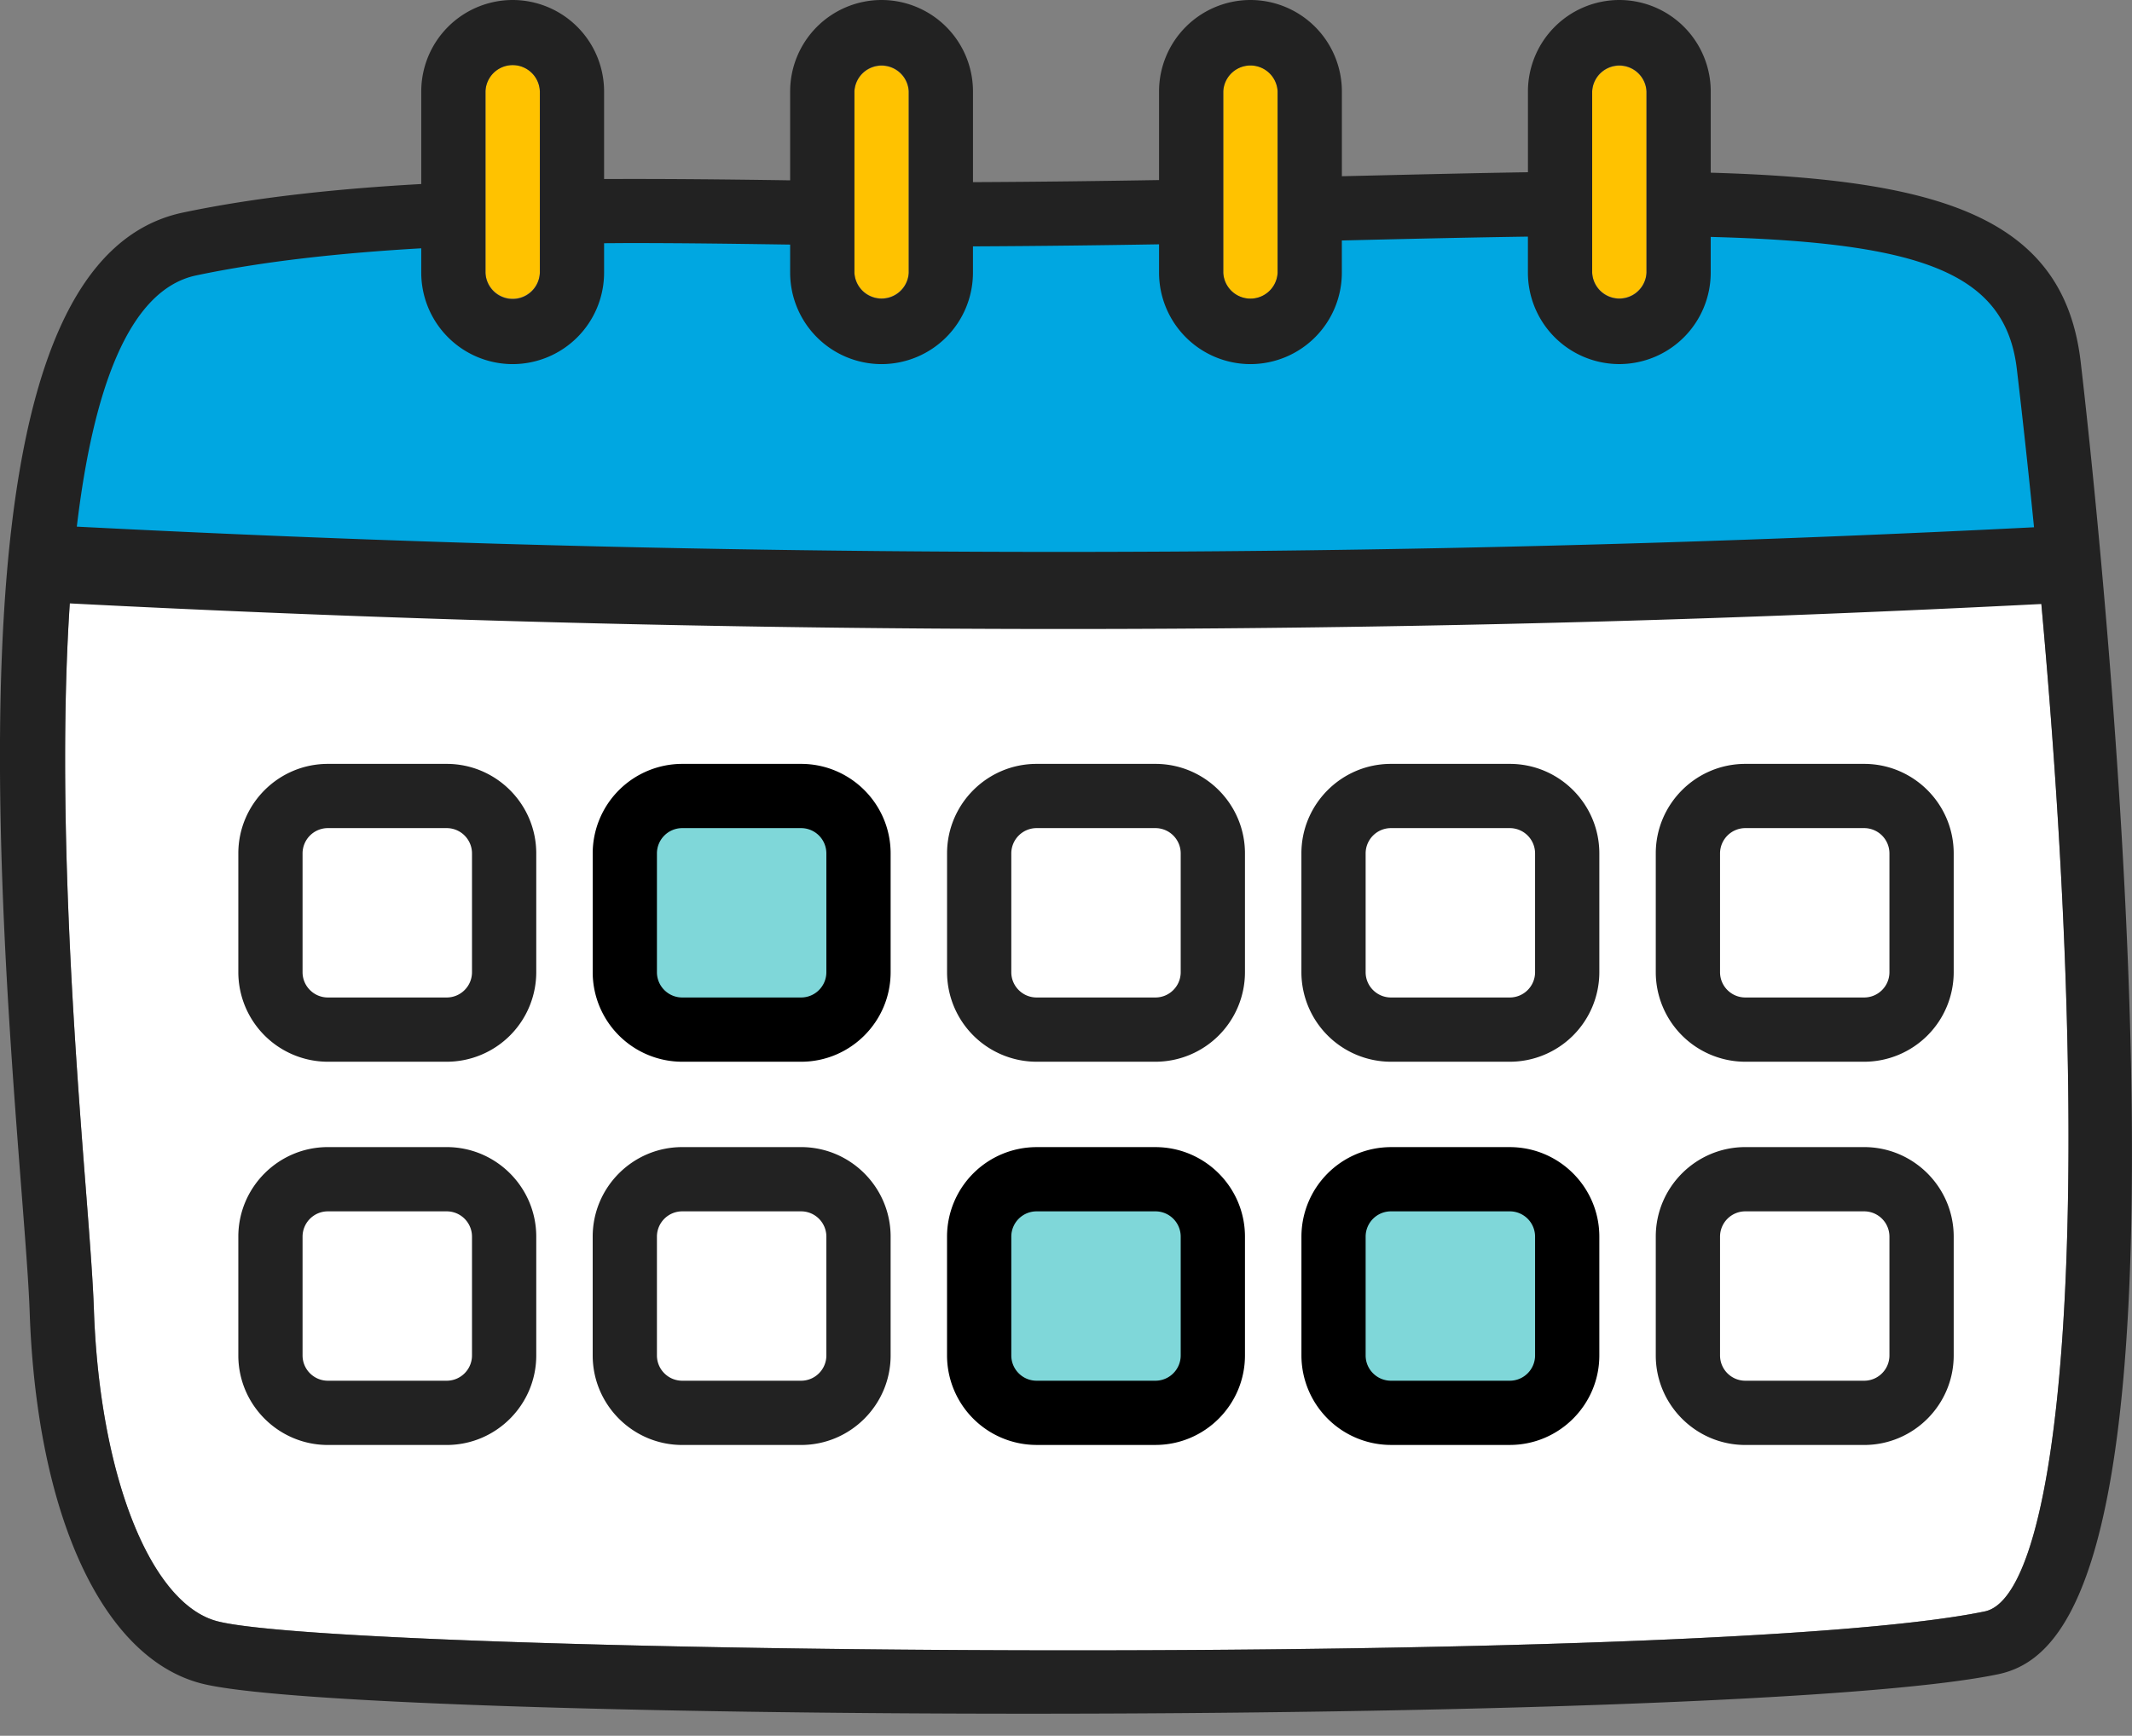 <svg width="70" height="57" viewBox="0 0 70 57" xmlns="http://www.w3.org/2000/svg">
    <rect x="0" y="0" width="70" height="57" fill="#808080" stroke="none"/>
    <g fill="none" fill-rule="evenodd">
        <path d="M6.442 9.044c2.237-.47 4.755-.738 7.389-.89v.802a3.005 3.005 0 0 0 3.002 3.001 3.005 3.005 0 0 0 3.001-3v-.97c.296-.001.591-.005.885-.005 1.766 0 3.517.025 5.224.05v.924a3.005 3.005 0 0 0 3.002 3.001 3.005 3.005 0 0 0 3-3V8.09h.086c2.115-.01 4.118-.035 6.024-.067v.933a3.005 3.005 0 0 0 3.001 3.001 3.005 3.005 0 0 0 3.001-3V7.897l.917-.022c1.878-.045 3.604-.082 5.192-.105v1.185a3.005 3.005 0 0 0 3.002 3.001 3.005 3.005 0 0 0 3-3V7.78c6.926.185 9.678 1.177 10.051 4.34.21 1.783.396 3.511.564 5.195a633.584 633.584 0 0 1-50.503.539 639.659 639.659 0 0 1-13.758-.56c.525-4.407 1.67-7.776 3.92-8.25" fill="#000"/>
        <path d="M22.4 27.194a.832.832 0 0 0-.831.83v3.902c0 .458.373.83.83.83h3.903c.458 0 .83-.372.83-.83v-3.901a.831.831 0 0 0-.83-.831H22.4zM34.035 39.779a.831.831 0 0 0-.831.83v3.902c0 .458.373.83.83.83h3.902c.458 0 .83-.372.83-.83v-3.902a.83.83 0 0 0-.83-.83h-3.901zM45.67 39.779a.831.831 0 0 0-.832.83v3.902c0 .458.373.83.832.83h3.901c.458 0 .83-.372.83-.83v-3.902a.83.83 0 0 0-.83-.83H45.67z" fill="#00A7E1"/>
        <path d="M52.276 3.001a.893.893 0 0 1 1.783 0v5.955a.893.893 0 0 1-1.783 0V3zM40.164 3.001a.893.893 0 0 1 1.784 0v5.955a.893.893 0 0 1-1.784 0V3zM28.053 3.001a.893.893 0 0 1 1.783 0v5.955a.893.893 0 0 1-1.783 0V3zM15.94 3.001a.893.893 0 0 1 1.785 0v5.955a.893.893 0 0 1-1.784 0V3z" fill="#FFC200"/>
        <path d="M65.165 52.917c-9.095 1.883-53.853 1.418-58.032.322-2.196-.577-3.862-4.785-4.05-10.233-.032-.949-.14-2.353-.278-4.132C2.199 31.053.59 10.275 6.442 9.044c2.237-.471 4.756-.739 7.389-.889v.8a3.005 3.005 0 0 0 3.002 3.002 3.005 3.005 0 0 0 3.001-3.001v-.969c.296-.002.591-.004.886-.004 1.765 0 3.516.024 5.223.049v.924a3.005 3.005 0 0 0 3.002 3.001 3.005 3.005 0 0 0 3.001-3.001v-.867l.084.001c2.117-.01 4.119-.035 6.025-.067v.933a3.005 3.005 0 0 0 3.001 3.001 3.005 3.005 0 0 0 3.002-3.001V7.898l.916-.021c1.878-.045 3.604-.082 5.193-.106v1.185a3.005 3.005 0 0 0 3 3.001 3.005 3.005 0 0 0 3.002-3.001V7.78c6.925.185 9.677 1.178 10.05 4.34 2.916 24.798 1.755 40.217-1.054 40.797" fill="#FFF"/>
        <path d="M10.765 27.194a.832.832 0 0 0-.831.83v3.902c0 .458.373.83.831.83h3.902c.458 0 .83-.372.83-.83v-3.901a.831.831 0 0 0-.83-.831h-3.902zm3.902 7.672h-3.902a2.944 2.944 0 0 1-2.94-2.94v-3.901c0-1.622 1.32-2.94 2.94-2.94h3.902c1.62 0 2.94 1.318 2.94 2.94v3.9a2.943 2.943 0 0 1-2.94 2.941z" fill="#222"/>
        <path d="M26.301 34.866H22.4a2.943 2.943 0 0 1-2.94-2.94v-3.9a2.943 2.943 0 0 1 2.94-2.941h3.902c1.621 0 2.94 1.318 2.94 2.94v3.9c0 1.623-1.319 2.941-2.94 2.941" fill="#000"/>
        <path d="M34.035 27.194a.832.832 0 0 0-.831.83v3.902c0 .458.373.83.83.83h3.902c.458 0 .83-.372.83-.83v-3.901a.831.831 0 0 0-.83-.831h-3.901zm3.901 7.672h-3.901a2.944 2.944 0 0 1-2.94-2.94v-3.901c0-1.622 1.319-2.94 2.94-2.94h3.901c1.621 0 2.94 1.318 2.94 2.94v3.9a2.943 2.943 0 0 1-2.94 2.941zM45.67 27.194a.832.832 0 0 0-.832.83v3.902c0 .458.373.83.832.83h3.901c.458 0 .83-.372.83-.83v-3.901a.831.831 0 0 0-.83-.831H45.67zm3.901 7.672H45.67a2.944 2.944 0 0 1-2.941-2.94v-3.901c0-1.622 1.32-2.94 2.94-2.94h3.902c1.621 0 2.94 1.318 2.94 2.94v3.9a2.943 2.943 0 0 1-2.94 2.941zM57.304 27.194a.832.832 0 0 0-.83.83v3.902c0 .458.372.83.83.83h3.902c.458 0 .83-.372.83-.83v-3.901a.831.831 0 0 0-.83-.831h-3.902zm3.902 7.672h-3.902a2.944 2.944 0 0 1-2.94-2.94v-3.901c0-1.622 1.32-2.94 2.94-2.94h3.902c1.621 0 2.94 1.318 2.94 2.94v3.9a2.943 2.943 0 0 1-2.94 2.941zM10.765 39.779a.831.831 0 0 0-.831.83v3.902c0 .458.373.83.831.83h3.902c.458 0 .83-.372.83-.83v-3.902a.83.83 0 0 0-.83-.83h-3.902zm3.902 7.672h-3.902c-1.62 0-2.94-1.32-2.94-2.94v-3.902c0-1.621 1.32-2.94 2.94-2.94h3.902c1.62 0 2.94 1.32 2.94 2.94v3.902c0 1.62-1.32 2.94-2.94 2.94zM22.4 39.779a.831.831 0 0 0-.831.83v3.902c0 .458.373.83.83.83h3.903c.458 0 .83-.372.83-.83v-3.902a.83.83 0 0 0-.83-.83H22.4zm3.902 7.672H22.4c-1.621 0-2.94-1.32-2.94-2.94v-3.902c0-1.621 1.319-2.94 2.94-2.94h3.902c1.62 0 2.94 1.32 2.94 2.94v3.902c0 1.62-1.32 2.94-2.94 2.94z" fill="#222"/>
        <path d="M37.936 47.45h-3.902a2.943 2.943 0 0 1-2.94-2.94v-3.9a2.943 2.943 0 0 1 2.94-2.94h3.902c1.62 0 2.94 1.318 2.94 2.94v3.9c0 1.622-1.32 2.94-2.94 2.94M49.57 47.45h-3.9a2.943 2.943 0 0 1-2.94-2.94v-3.9a2.943 2.943 0 0 1 2.94-2.94h3.9c1.622 0 2.941 1.318 2.941 2.94v3.9c0 1.622-1.32 2.94-2.94 2.94" fill="#000"/>
        <path d="M57.304 39.779a.831.831 0 0 0-.83.83v3.902c0 .458.372.83.83.83h3.902c.458 0 .83-.372.83-.83v-3.902a.83.83 0 0 0-.83-.83h-3.902zm3.902 7.672h-3.902c-1.62 0-2.94-1.32-2.94-2.94v-3.902c0-1.621 1.32-2.94 2.94-2.94h3.902c1.621 0 2.94 1.32 2.94 2.94v3.902c0 1.62-1.319 2.94-2.94 2.94z" fill="#222"/>
        <path d="M22.4 27.194a.832.832 0 0 0-.831.83v3.902c0 .458.373.83.83.83h3.903c.458 0 .83-.372.83-.83v-3.901a.831.831 0 0 0-.83-.831H22.4zM34.035 39.779a.831.831 0 0 0-.831.83v3.902c0 .458.373.83.83.83h3.902c.458 0 .83-.372.83-.83v-3.902a.83.83 0 0 0-.83-.83h-3.901zM45.67 39.779a.831.831 0 0 0-.832.83v3.902c0 .458.373.83.832.83h3.901c.458 0 .83-.372.83-.83v-3.902a.83.83 0 0 0-.83-.83H45.67z" fill="#7FD7D9"/>
        <path d="M65.165 52.917c-9.095 1.883-53.853 1.418-58.032.322-2.196-.577-3.862-4.785-4.05-10.233-.032-.949-.14-2.353-.278-4.132-.33-4.26-.956-12.363-.513-19.059a633.14 633.14 0 0 0 50.358.592c4.793-.135 9.584-.329 14.373-.572 1.838 20.242.646 32.564-1.858 33.082zM15.94 3.001a.893.893 0 0 1 1.785 0v5.955a.893.893 0 0 1-1.785 0V3zm12.113 0a.893.893 0 0 1 1.784 0v5.955a.893.893 0 0 1-1.784 0V3zm12.111 0a.893.893 0 0 1 1.784 0v5.955a.893.893 0 0 1-1.784 0V3zm12.112 0a.893.893 0 0 1 1.784 0v5.955a.893.893 0 0 1-1.784 0V3zm17.696 32.155c-.207-10.687-1.51-22.024-1.658-23.282-.555-4.707-4.53-5.983-12.145-6.203v-2.67A3.005 3.005 0 0 0 53.168 0a3.004 3.004 0 0 0-3.001 3.001v2.655c-1.635.026-3.38.067-5.244.111l-.865.02V3.001A3.005 3.005 0 0 0 41.056 0a3.004 3.004 0 0 0-3.001 3.001v2.912c-1.91.032-3.915.058-6.034.068h-.075V3A3.005 3.005 0 0 0 28.945 0a3.004 3.004 0 0 0-3.002 3.001v2.921c-1.99-.03-4.045-.052-6.109-.043V3.001a3.005 3.005 0 0 0-3-3.001 3.005 3.005 0 0 0-3.003 3.001v3.042c-2.772.155-5.437.435-7.823.937C2.523 7.714.598 12.076.12 20.316c-.373 6.416.201 13.821.58 18.721.136 1.754.243 3.138.274 4.042.23 6.675 2.385 11.35 5.622 12.2 2.433.638 14.47.997 27.163.997 13.393 0 27.516-.4 31.832-1.293 2.038-.421 4.709-2.936 4.38-19.827z" fill="#222"/>
        <path d="M6.442 9.044c2.237-.47 4.755-.738 7.389-.89v.802a3.005 3.005 0 0 0 3.002 3.001 3.005 3.005 0 0 0 3.001-3v-.97c.296-.001.591-.005.885-.005 1.766 0 3.517.025 5.224.05v.924a3.005 3.005 0 0 0 3.002 3.001 3.005 3.005 0 0 0 3-3V8.09h.086c2.115-.01 4.118-.035 6.024-.067v.933a3.005 3.005 0 0 0 3.001 3.001 3.005 3.005 0 0 0 3.001-3V7.897l.917-.022c1.878-.045 3.604-.082 5.192-.105v1.185a3.005 3.005 0 0 0 3.002 3.001 3.005 3.005 0 0 0 3-3V7.78c6.926.185 9.678 1.177 10.051 4.34.21 1.783.396 3.511.564 5.195a633.584 633.584 0 0 1-50.503.539 639.659 639.659 0 0 1-13.758-.56c.525-4.407 1.67-7.776 3.92-8.25" fill="#00A7E1"/>
    </g>
</svg>
